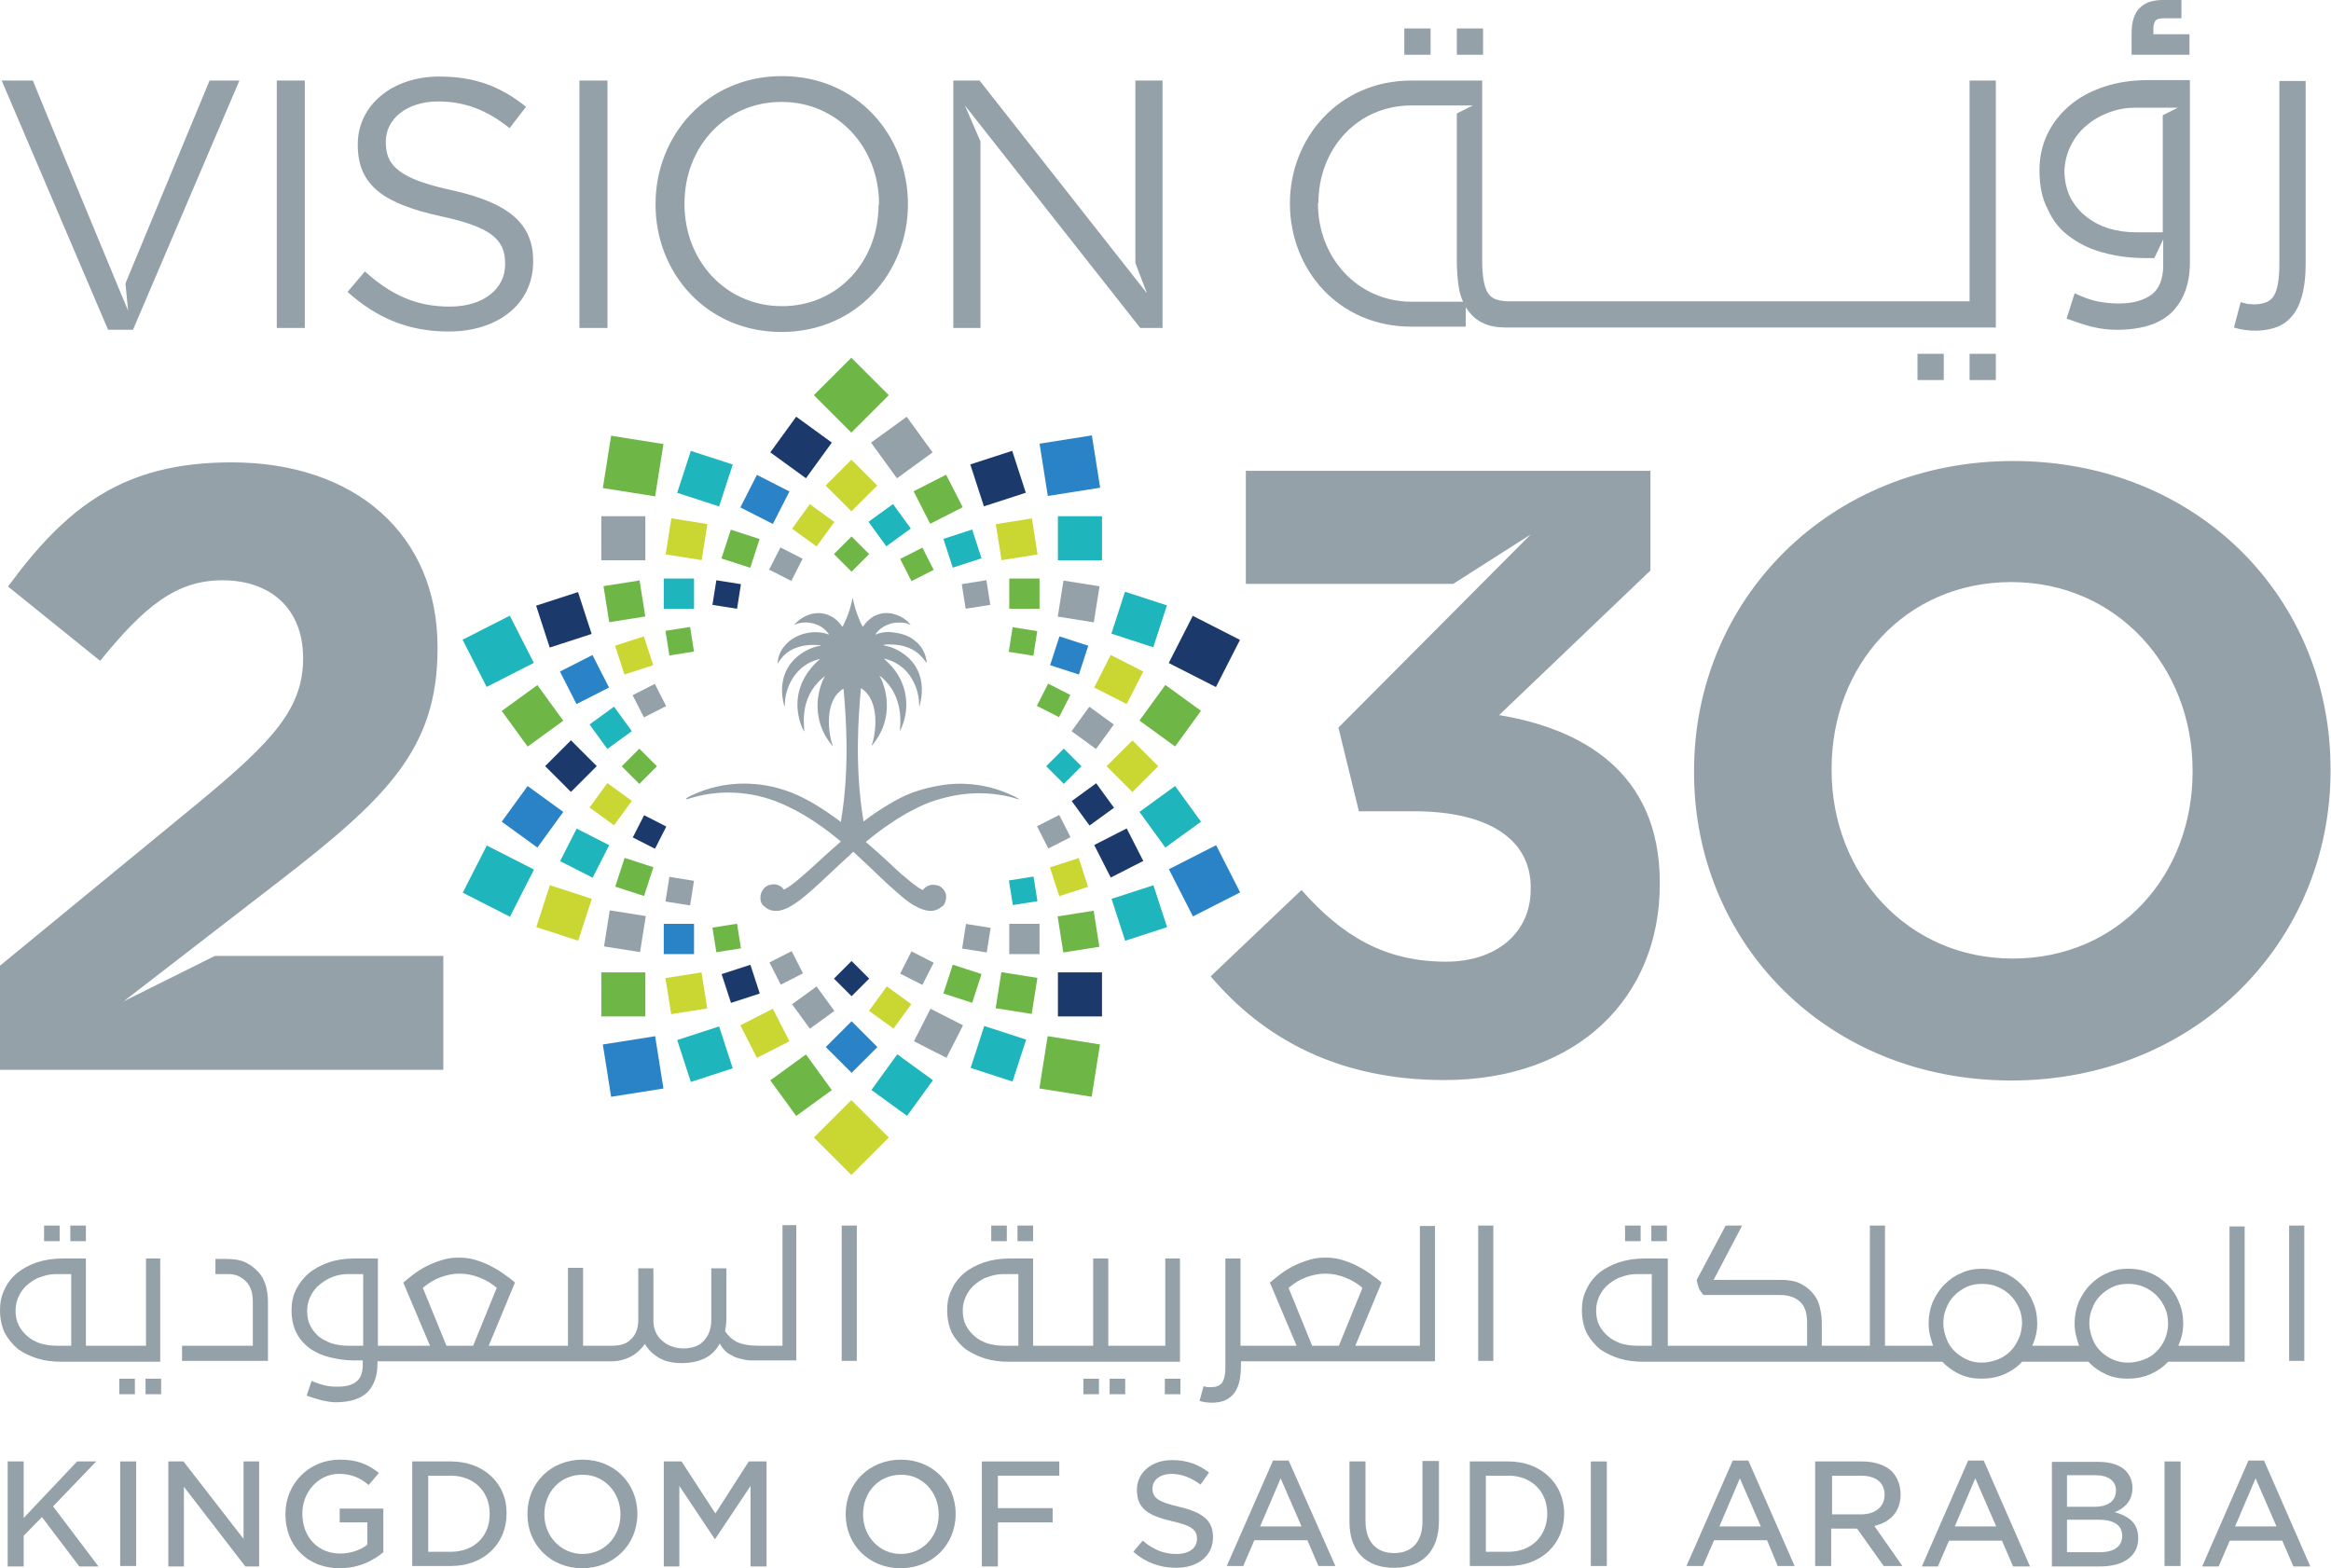 <svg width="107" height="72" viewBox="0 0 107 72" fill="none" xmlns="http://www.w3.org/2000/svg">
<path d="M13.992 15.058H12.705V3.698H13.992V15.058ZM24.473 11.973V12.014C24.473 13.955 22.859 15.221 20.591 15.221C18.793 15.221 17.322 14.629 15.953 13.403L16.75 12.463C17.935 13.525 19.079 14.077 20.653 14.077C22.185 14.077 23.186 13.26 23.186 12.157V12.095C23.186 11.033 22.614 10.44 20.244 9.93C17.629 9.357 16.423 8.52 16.423 6.661V6.62C16.423 4.842 17.997 3.514 20.162 3.514C21.817 3.514 23.002 3.984 24.146 4.903L23.39 5.884C22.328 5.026 21.286 4.658 20.121 4.658C18.65 4.658 17.71 5.476 17.71 6.497V6.538C17.71 7.6 18.303 8.213 20.796 8.745C23.309 9.317 24.473 10.236 24.473 11.973ZM35.895 3.494C32.442 3.494 30.092 6.231 30.092 9.357V9.398C30.092 12.524 32.421 15.242 35.874 15.242C39.327 15.242 41.677 12.504 41.677 9.378V9.337C41.656 6.211 39.347 3.494 35.895 3.494ZM40.328 9.398C40.328 11.973 38.489 14.057 35.895 14.057C33.3 14.057 31.42 11.952 31.42 9.378V9.337C31.42 6.763 33.279 4.679 35.874 4.679C38.469 4.679 40.349 6.783 40.349 9.357V9.398H40.328ZM26.598 3.698H27.885V15.058H26.598V3.698ZM4.961 15.14L0.078 3.698H1.508L2.203 5.394L5.554 13.485L5.881 14.261L5.758 13.015L9.62 3.698H10.989L6.105 15.14H4.961ZM52.117 3.698H53.364V15.058H52.342L44.292 4.842L45.007 6.497V15.058H43.761V3.698H44.966L52.648 13.464L52.117 12.075V3.698Z" fill="#94A1A9"/>
<path d="M88.019 16.243H89.225V17.448H88.019V16.243ZM90.41 16.243H91.615V17.448H90.41V16.243ZM65.667 2.513H64.462V1.308H65.667V2.513ZM95.068 10.91C95.518 11.237 96.049 11.482 96.662 11.626C97.254 11.789 97.908 11.85 98.562 11.85H98.889L99.298 10.992V12.177C99.298 12.811 99.114 13.26 98.766 13.526C98.399 13.791 97.908 13.934 97.254 13.934C96.887 13.934 96.56 13.893 96.253 13.832C95.967 13.771 95.62 13.648 95.232 13.464L94.864 14.629C95.334 14.792 95.722 14.935 96.09 15.017C96.437 15.099 96.805 15.14 97.173 15.14C98.337 15.14 99.195 14.854 99.727 14.302C100.258 13.75 100.523 12.994 100.523 12.055V3.678H98.603C97.867 3.678 97.193 3.78 96.58 3.984C95.967 4.188 95.436 4.474 95.007 4.842C94.578 5.21 94.231 5.639 93.985 6.15C93.74 6.661 93.618 7.212 93.618 7.805C93.618 8.52 93.74 9.133 94.006 9.623C94.251 10.175 94.598 10.584 95.068 10.91ZM95.068 6.661C95.252 6.293 95.497 5.986 95.804 5.741C96.11 5.476 96.458 5.292 96.846 5.149C97.234 5.006 97.622 4.944 98.031 4.944H99.972L99.277 5.292V10.665H98.051C97.602 10.665 97.173 10.604 96.784 10.481C96.396 10.359 96.049 10.175 95.743 9.93C95.436 9.685 95.211 9.399 95.027 9.051C94.864 8.704 94.762 8.295 94.762 7.846C94.782 7.417 94.884 7.008 95.068 6.661ZM68.078 2.513H66.873V1.308H68.078V2.513ZM103.527 15.181C103.2 15.181 102.873 15.14 102.546 15.038L102.853 13.873C102.996 13.914 103.098 13.934 103.18 13.955C103.261 13.955 103.363 13.975 103.466 13.975C103.69 13.975 103.874 13.934 104.038 13.873C104.181 13.812 104.303 13.71 104.385 13.566C104.467 13.424 104.528 13.24 104.569 12.994C104.61 12.749 104.63 12.463 104.63 12.136V3.719H105.836V12.136C105.836 12.606 105.795 13.035 105.713 13.403C105.631 13.771 105.509 14.098 105.325 14.363C105.141 14.629 104.916 14.833 104.61 14.976C104.324 15.099 103.956 15.181 103.527 15.181ZM100.483 2.513H97.847V1.532C97.847 1.001 97.969 0.613 98.215 0.368C98.46 0.123 98.807 0 99.277 0H100.135V0.838H99.318C99.134 0.838 99.011 0.879 98.95 0.94C98.889 1.022 98.848 1.144 98.848 1.287V1.573H100.503V2.513H100.483ZM64.789 14.997H67.281V14.098C67.302 14.139 67.322 14.18 67.363 14.22C67.547 14.486 67.772 14.69 68.078 14.833C68.364 14.976 68.732 15.038 69.161 15.038H91.615V3.698H90.41V13.832H89.163H69.202C68.977 13.832 68.793 13.791 68.63 13.73C68.487 13.669 68.364 13.566 68.282 13.424C68.201 13.28 68.139 13.097 68.099 12.851C68.058 12.606 68.037 12.32 68.037 11.993V3.698H64.789C61.458 3.698 59.211 6.334 59.211 9.337V9.378C59.231 12.402 61.458 14.997 64.789 14.997ZM60.519 9.317C60.519 6.845 62.296 4.842 64.789 4.842H67.608L66.873 5.21V11.993C66.873 12.463 66.914 12.892 66.975 13.26C67.016 13.485 67.077 13.669 67.159 13.853H64.809C62.316 13.853 60.498 11.83 60.498 9.337V9.317H60.519Z" fill="#94A1A9"/>
<path d="M4.52 71.919H3.641L1.925 69.651L1.087 70.509V71.919H0.352V67.097H1.087V69.692L3.539 67.097H4.417L2.436 69.16L4.52 71.919Z" fill="#94A1A9"/>
<path d="M6.251 67.097H5.516V71.898H6.251V67.097Z" fill="#94A1A9"/>
<path d="M11.895 67.097V71.919H11.261L8.442 68.261V71.919H7.727V67.097H8.421L11.18 70.652V67.097H11.895Z" fill="#94A1A9"/>
<path d="M17.596 69.283V71.264C17.188 71.612 16.514 72 15.594 72C14.123 72 13.102 70.978 13.102 69.528V69.507C13.102 68.118 14.184 67.015 15.594 67.015C16.35 67.015 16.861 67.198 17.392 67.628L16.922 68.179C16.555 67.873 16.166 67.668 15.553 67.668C14.634 67.668 13.878 68.486 13.878 69.487C13.878 70.57 14.593 71.326 15.615 71.326C16.064 71.326 16.514 71.183 16.84 70.938L16.861 70.917V69.895H15.594V69.262H17.596V69.283Z" fill="#94A1A9"/>
<path d="M20.699 67.097H18.922V71.898H20.699C22.191 71.898 23.253 70.897 23.253 69.487C23.274 68.098 22.191 67.097 20.699 67.097ZM20.699 71.245H19.657V67.751H20.699C21.741 67.751 22.477 68.466 22.477 69.487C22.497 70.529 21.762 71.245 20.699 71.245Z" fill="#94A1A9"/>
<path d="M26.744 67.015C25.294 67.015 24.211 68.077 24.211 69.507V69.528C24.211 70.938 25.294 72 26.724 72C28.154 72 29.258 70.938 29.258 69.507C29.258 68.077 28.175 67.015 26.744 67.015ZM28.481 69.528C28.481 70.57 27.725 71.346 26.744 71.346C25.764 71.346 24.987 70.549 24.987 69.528C24.987 68.486 25.743 67.709 26.724 67.709C27.705 67.689 28.481 68.486 28.481 69.528Z" fill="#94A1A9"/>
<path d="M35.188 67.097V71.919H34.453V68.221L32.818 70.672L31.184 68.221V71.919H30.469V67.097H31.286L32.839 69.487L34.371 67.097H35.188Z" fill="#94A1A9"/>
<path d="M41.354 67.015C39.924 67.015 38.82 68.077 38.82 69.507V69.528C38.82 70.938 39.903 72 41.333 72C42.784 72 43.867 70.938 43.867 69.507C43.867 68.077 42.784 67.015 41.354 67.015ZM43.09 69.528C43.09 70.57 42.334 71.346 41.354 71.346C40.373 71.346 39.617 70.549 39.617 69.528C39.617 68.486 40.353 67.709 41.354 67.709C42.314 67.689 43.09 68.486 43.09 69.528Z" fill="#94A1A9"/>
<path d="M45.806 67.751V69.242H48.319V69.896H45.806V71.919H45.07V67.097H48.625V67.751H45.806Z" fill="#94A1A9"/>
<path d="M55.681 70.57C55.681 71.428 55.006 71.98 53.985 71.98C53.249 71.98 52.575 71.735 52.023 71.244L52.453 70.734C52.963 71.163 53.433 71.346 54.005 71.346C54.577 71.346 54.945 71.081 54.945 70.652C54.945 70.223 54.679 70.039 53.781 69.835C52.739 69.589 52.187 69.283 52.187 68.404C52.187 67.608 52.861 67.035 53.801 67.035C54.455 67.035 55.006 67.219 55.497 67.608L55.109 68.159C54.659 67.832 54.23 67.669 53.781 67.669C53.27 67.669 52.902 67.934 52.902 68.343C52.902 68.772 53.168 68.956 54.128 69.181C55.252 69.446 55.681 69.835 55.681 70.57Z" fill="#94A1A9"/>
<path d="M59.153 67.056H58.437L56.312 71.898H57.069L57.579 70.713H60.011L60.521 71.898H61.298L59.153 67.056ZM57.845 70.08L58.785 67.873L59.745 70.08H57.845Z" fill="#94A1A9"/>
<path d="M66.052 67.097V69.834C66.052 71.203 65.296 71.98 63.989 71.98C62.681 71.98 61.945 71.203 61.945 69.875V67.097H62.681V69.834C62.681 70.774 63.171 71.305 63.989 71.305C64.826 71.305 65.296 70.774 65.296 69.855V67.076H66.052V67.097Z" fill="#94A1A9"/>
<path d="M69.246 67.097H67.469V71.898H69.246C70.738 71.898 71.8 70.897 71.8 69.487C71.8 68.098 70.717 67.097 69.246 67.097ZM69.246 71.245H68.204V67.751H69.246C70.288 67.751 71.024 68.466 71.024 69.487C71.024 70.529 70.288 71.245 69.246 71.245Z" fill="#94A1A9"/>
<path d="M73.759 67.097H73.023V71.898H73.759V67.097Z" fill="#94A1A9"/>
<path d="M80.254 67.056H79.539L77.414 71.898H78.17L78.681 70.713H81.112L81.603 71.898H82.379L80.254 67.056ZM78.926 70.08L79.866 67.873L80.826 70.08H78.926Z" fill="#94A1A9"/>
<path d="M86.038 70.059L86.119 70.039C86.855 69.835 87.243 69.324 87.243 68.609C87.243 68.2 87.1 67.832 86.855 67.567C86.549 67.26 86.058 67.097 85.466 67.097H83.32V71.898H84.056V70.182H85.22L85.261 70.203L86.467 71.898H87.325L86.038 70.059ZM84.097 69.549V67.751H85.425C86.119 67.751 86.508 68.078 86.508 68.629C86.508 69.181 86.079 69.528 85.425 69.528H84.097V69.549Z" fill="#94A1A9"/>
<path d="M91.059 67.056H90.344L88.219 71.919H88.954L89.465 70.734H91.896L92.407 71.919H93.184L91.059 67.056ZM89.731 70.08L90.671 67.873L91.631 70.08H89.731Z" fill="#94A1A9"/>
<path d="M97.211 69.467L97.068 69.426L97.211 69.364C97.661 69.14 97.886 68.792 97.886 68.322C97.886 67.996 97.783 67.75 97.579 67.526C97.314 67.26 96.885 67.117 96.333 67.117H94.188V71.918H96.394C97.497 71.918 98.151 71.428 98.151 70.631C98.151 70.039 97.865 69.691 97.211 69.467ZM94.882 67.73H96.19C96.782 67.73 97.13 67.996 97.13 68.425C97.13 68.915 96.762 69.18 96.129 69.18H94.882V67.73ZM96.394 71.264H94.882V69.773H96.333C97.273 69.773 97.416 70.222 97.416 70.509C97.416 70.999 97.048 71.264 96.394 71.264Z" fill="#94A1A9"/>
<path d="M100.095 67.097H99.359V71.898H100.095V67.097Z" fill="#94A1A9"/>
<path d="M103.926 67.056H103.211L101.086 71.919H101.842L102.353 70.734H104.764L105.274 71.919H106.051L103.926 67.056ZM102.598 70.08L103.538 67.873L104.498 70.08H102.598Z" fill="#94A1A9"/>
<path d="M76.516 56.269H75.801V56.984H76.516V56.269ZM67.853 62.48H68.548V56.269H67.853V62.48ZM7.396 57.78H6.702V61.785H3.943V57.78H2.86C2.431 57.78 2.043 57.842 1.675 57.964C1.328 58.087 1.022 58.25 0.776 58.455C0.531 58.659 0.327 58.925 0.204 59.211C0.061 59.497 0 59.803 0 60.151C0 60.559 0.082 60.906 0.225 61.213C0.388 61.499 0.593 61.744 0.838 61.948C1.103 62.132 1.41 62.275 1.737 62.377C2.084 62.48 2.452 62.52 2.82 62.52H7.355V57.78H7.396ZM3.269 61.785H2.595C2.329 61.785 2.084 61.744 1.859 61.683C1.635 61.601 1.43 61.499 1.267 61.356C1.103 61.213 0.96 61.05 0.858 60.845C0.756 60.641 0.715 60.416 0.715 60.151C0.715 59.905 0.776 59.681 0.879 59.476C0.981 59.272 1.124 59.088 1.308 58.945C1.492 58.802 1.675 58.679 1.9 58.618C2.125 58.536 2.35 58.495 2.595 58.495H3.269V61.785ZM5.476 64.012H6.191V63.297H5.476V64.012ZM3.943 56.269H3.228V56.984H3.943V56.269ZM46.216 56.269H45.501V56.984H46.216V56.269ZM6.681 64.012H7.396V63.297H6.681V64.012ZM47.422 56.269H46.706V56.984H47.422V56.269ZM75.311 56.269H74.595V56.984H75.311V56.269ZM2.738 56.269H2.023V56.984H2.738V56.269ZM49.73 64.012H50.445V63.297H49.73V64.012ZM54.184 57.78H53.49V61.785H50.874V57.78H50.18V61.785H47.422V57.78H46.339C45.91 57.78 45.521 57.842 45.154 57.964C44.806 58.087 44.5 58.25 44.255 58.455C44.01 58.659 43.805 58.925 43.683 59.211C43.539 59.497 43.478 59.803 43.478 60.151C43.478 60.559 43.56 60.906 43.703 61.213C43.867 61.499 44.071 61.744 44.336 61.948C44.602 62.132 44.908 62.275 45.235 62.377C45.583 62.48 45.95 62.52 46.318 62.52H54.164V57.78H54.184ZM46.747 61.785H46.073C45.807 61.785 45.562 61.744 45.337 61.683C45.113 61.601 44.908 61.499 44.745 61.356C44.582 61.213 44.438 61.05 44.336 60.845C44.234 60.641 44.193 60.416 44.193 60.151C44.193 59.905 44.255 59.681 44.357 59.476C44.459 59.272 44.602 59.088 44.786 58.945C44.97 58.802 45.154 58.679 45.378 58.618C45.603 58.536 45.828 58.495 46.073 58.495H46.747V61.785ZM50.936 64.012H51.651V63.297H50.936V64.012ZM11.85 58.393C11.666 58.189 11.462 58.046 11.237 57.944C11.013 57.842 10.726 57.801 10.4 57.801H9.889V58.495H10.502C10.665 58.495 10.829 58.536 10.972 58.598C11.115 58.679 11.237 58.761 11.339 58.884C11.442 59.006 11.503 59.129 11.544 59.272C11.585 59.415 11.605 59.599 11.605 59.783V61.785H8.356V62.48H12.3V59.762C12.3 59.497 12.259 59.231 12.198 59.006C12.116 58.761 12.014 58.557 11.85 58.393ZM65.156 61.785H62.214L63.419 58.884C63.236 58.72 63.031 58.577 62.827 58.434C62.623 58.291 62.398 58.169 62.194 58.066C61.969 57.964 61.744 57.883 61.519 57.821C61.294 57.76 61.07 57.74 60.845 57.74C60.62 57.74 60.395 57.76 60.171 57.821C59.946 57.883 59.721 57.964 59.497 58.066C59.272 58.169 59.068 58.291 58.863 58.434C58.659 58.577 58.475 58.741 58.291 58.884L59.517 61.785H56.943V57.78H56.248V62.623C56.248 62.827 56.248 62.99 56.227 63.113C56.207 63.256 56.166 63.358 56.125 63.44C56.084 63.522 56.003 63.583 55.921 63.624C55.839 63.665 55.737 63.685 55.594 63.685C55.533 63.685 55.471 63.685 55.431 63.685C55.39 63.685 55.328 63.665 55.247 63.644L55.063 64.319C55.247 64.38 55.451 64.4 55.635 64.4C55.88 64.4 56.084 64.359 56.268 64.278C56.432 64.196 56.575 64.073 56.677 63.93C56.779 63.787 56.861 63.583 56.902 63.379C56.943 63.154 56.963 62.909 56.963 62.643V62.5H65.871V56.289H65.177V61.785H65.156ZM60.232 61.785L59.149 59.129C59.415 58.904 59.68 58.741 59.967 58.639C60.252 58.536 60.539 58.475 60.845 58.475C61.151 58.475 61.458 58.536 61.764 58.659C62.071 58.782 62.337 58.945 62.541 59.129L61.458 61.785H60.232ZM53.469 64.012H54.184V63.297H53.469V64.012ZM105.079 62.48H105.774V56.269H105.079V62.48ZM102.362 61.785H99.992C100.135 61.458 100.217 61.131 100.217 60.763C100.217 60.416 100.155 60.069 100.012 59.762C99.89 59.456 99.706 59.19 99.481 58.965C99.256 58.741 98.991 58.557 98.684 58.434C98.378 58.312 98.051 58.25 97.683 58.25C97.336 58.25 97.009 58.312 96.723 58.455C96.416 58.577 96.171 58.761 95.946 58.986C95.722 59.211 95.558 59.476 95.415 59.783C95.293 60.089 95.231 60.416 95.231 60.763C95.231 60.947 95.252 61.131 95.293 61.295C95.333 61.458 95.374 61.621 95.436 61.785H93.29C93.433 61.458 93.515 61.131 93.515 60.763C93.515 60.416 93.454 60.069 93.311 59.762C93.188 59.456 93.004 59.19 92.779 58.965C92.555 58.741 92.289 58.557 91.983 58.434C91.676 58.312 91.349 58.25 90.981 58.25C90.634 58.25 90.307 58.312 90.021 58.455C89.715 58.577 89.47 58.761 89.245 58.986C89.02 59.211 88.857 59.476 88.714 59.783C88.591 60.089 88.53 60.416 88.53 60.763C88.53 60.947 88.55 61.131 88.591 61.295C88.632 61.458 88.673 61.621 88.734 61.785H86.527V56.269H85.833V61.785H83.626V60.723C83.626 60.457 83.585 60.212 83.524 59.967C83.463 59.721 83.34 59.517 83.197 59.354C83.013 59.149 82.809 59.006 82.584 58.904C82.359 58.802 82.073 58.761 81.726 58.761H78.661L79.969 56.269H79.213L77.885 58.761C77.905 58.904 77.946 59.047 77.987 59.149C78.028 59.252 78.11 59.354 78.191 59.456H81.726C81.951 59.456 82.135 59.497 82.298 59.558C82.462 59.619 82.584 59.721 82.686 59.824C82.788 59.946 82.85 60.069 82.891 60.212C82.931 60.355 82.952 60.539 82.952 60.723V61.785H76.557V57.78H75.474C75.045 57.78 74.657 57.842 74.289 57.964C73.942 58.087 73.635 58.25 73.39 58.455C73.145 58.659 72.941 58.925 72.818 59.211C72.675 59.497 72.614 59.803 72.614 60.151C72.614 60.559 72.695 60.906 72.838 61.213C73.002 61.499 73.206 61.744 73.451 61.948C73.717 62.132 74.023 62.275 74.35 62.377C74.698 62.48 75.065 62.52 75.433 62.52H89.163C89.388 62.766 89.653 62.95 89.96 63.093C90.266 63.236 90.614 63.297 90.961 63.297C91.329 63.297 91.676 63.236 92.003 63.093C92.33 62.95 92.596 62.766 92.82 62.52H95.865C96.089 62.766 96.355 62.95 96.662 63.093C96.968 63.236 97.315 63.297 97.663 63.297C98.03 63.297 98.378 63.236 98.705 63.093C99.031 62.95 99.297 62.766 99.522 62.52H103.036V56.309H102.341V61.785H102.362ZM75.821 61.785H75.147C74.882 61.785 74.636 61.744 74.412 61.683C74.187 61.601 73.983 61.499 73.819 61.356C73.656 61.213 73.513 61.05 73.41 60.845C73.308 60.641 73.267 60.416 73.267 60.151C73.267 59.905 73.329 59.681 73.431 59.476C73.533 59.272 73.676 59.088 73.86 58.945C74.044 58.802 74.228 58.679 74.452 58.618C74.677 58.536 74.902 58.495 75.147 58.495H75.821V61.785ZM92.657 61.478C92.555 61.703 92.432 61.887 92.269 62.051C92.105 62.214 91.901 62.337 91.697 62.418C91.472 62.5 91.227 62.561 90.981 62.561C90.736 62.561 90.491 62.52 90.287 62.418C90.062 62.316 89.878 62.194 89.715 62.03C89.551 61.867 89.429 61.683 89.347 61.458C89.265 61.233 89.204 61.009 89.204 60.763C89.204 60.518 89.245 60.273 89.347 60.048C89.429 59.824 89.551 59.64 89.715 59.476C89.878 59.313 90.062 59.19 90.266 59.088C90.491 58.986 90.716 58.945 90.981 58.945C91.247 58.945 91.492 58.986 91.717 59.088C91.942 59.19 92.126 59.313 92.289 59.476C92.453 59.64 92.575 59.824 92.677 60.048C92.779 60.273 92.82 60.518 92.82 60.784C92.8 61.029 92.759 61.274 92.657 61.478ZM99.379 61.478C99.277 61.703 99.154 61.887 98.991 62.051C98.827 62.214 98.643 62.337 98.419 62.418C98.194 62.5 97.949 62.561 97.704 62.561C97.458 62.561 97.213 62.52 96.988 62.418C96.764 62.316 96.58 62.194 96.416 62.03C96.253 61.867 96.13 61.683 96.049 61.458C95.967 61.233 95.906 61.009 95.906 60.763C95.906 60.518 95.946 60.273 96.049 60.048C96.13 59.824 96.253 59.64 96.416 59.476C96.58 59.313 96.764 59.19 96.968 59.088C97.193 58.986 97.417 58.945 97.683 58.945C97.949 58.945 98.194 58.986 98.419 59.088C98.643 59.19 98.827 59.313 98.991 59.476C99.154 59.64 99.277 59.824 99.379 60.048C99.481 60.273 99.522 60.518 99.522 60.784C99.522 61.029 99.461 61.274 99.379 61.478ZM35.919 61.785H34.795C34.386 61.785 34.08 61.724 33.835 61.621C33.61 61.499 33.426 61.336 33.283 61.111C33.324 60.927 33.344 60.723 33.344 60.457V58.23H32.65V60.58C32.65 60.968 32.547 61.295 32.323 61.54C32.118 61.785 31.791 61.908 31.362 61.908C31.158 61.908 30.974 61.867 30.811 61.805C30.647 61.744 30.504 61.662 30.382 61.54C30.259 61.438 30.157 61.295 30.096 61.152C30.034 61.009 29.994 60.845 29.994 60.682V58.23H29.299V60.62C29.299 60.825 29.258 61.009 29.197 61.152C29.135 61.295 29.054 61.417 28.931 61.519C28.829 61.621 28.706 61.683 28.563 61.724C28.42 61.765 28.277 61.785 28.114 61.785H26.765V58.209H26.071V61.785H22.434L23.639 58.884C23.455 58.72 23.251 58.577 23.047 58.434C22.842 58.291 22.618 58.169 22.413 58.066C22.189 57.964 21.964 57.883 21.739 57.821C21.514 57.76 21.29 57.74 21.065 57.74C20.84 57.74 20.615 57.76 20.391 57.821C20.166 57.883 19.941 57.964 19.716 58.066C19.492 58.169 19.287 58.291 19.083 58.434C18.879 58.577 18.695 58.741 18.511 58.884L19.737 61.785H17.346V57.78H16.243C15.814 57.78 15.426 57.842 15.079 57.964C14.731 58.087 14.425 58.25 14.18 58.455C13.934 58.659 13.73 58.925 13.587 59.211C13.444 59.497 13.383 59.824 13.383 60.151C13.383 60.559 13.464 60.906 13.607 61.193C13.75 61.478 13.975 61.724 14.22 61.908C14.486 62.092 14.792 62.234 15.14 62.316C15.487 62.398 15.855 62.459 16.243 62.459H16.652V62.663C16.652 63.031 16.549 63.297 16.345 63.44C16.141 63.603 15.855 63.665 15.467 63.665C15.262 63.665 15.058 63.644 14.895 63.603C14.731 63.562 14.527 63.501 14.302 63.399L14.077 64.073C14.343 64.175 14.568 64.237 14.792 64.298C14.997 64.339 15.201 64.38 15.405 64.38C16.08 64.38 16.57 64.216 16.876 63.91C17.183 63.583 17.326 63.154 17.326 62.623V62.5H28.073C28.4 62.5 28.706 62.418 28.972 62.275C29.238 62.132 29.442 61.928 29.605 61.703C29.769 61.989 29.994 62.194 30.279 62.357C30.566 62.52 30.913 62.582 31.301 62.582C31.71 62.582 32.078 62.5 32.364 62.357C32.65 62.214 32.874 61.989 33.038 61.683C33.099 61.785 33.16 61.887 33.242 61.969C33.324 62.071 33.426 62.153 33.569 62.214C33.692 62.296 33.855 62.357 34.059 62.398C34.202 62.439 34.366 62.459 34.55 62.459H36.552V56.248H35.919V61.785ZM16.672 61.785H15.977C15.712 61.785 15.467 61.744 15.242 61.683C15.017 61.601 14.813 61.499 14.649 61.376C14.486 61.233 14.343 61.07 14.241 60.866C14.139 60.661 14.098 60.437 14.098 60.171C14.098 59.926 14.159 59.701 14.261 59.497C14.363 59.292 14.506 59.108 14.69 58.965C14.874 58.822 15.058 58.7 15.283 58.618C15.508 58.536 15.732 58.495 15.977 58.495H16.672V61.785ZM20.493 61.785L19.41 59.129C19.675 58.904 19.941 58.741 20.227 58.639C20.513 58.536 20.799 58.475 21.106 58.475C21.412 58.475 21.719 58.536 22.025 58.659C22.332 58.782 22.597 58.945 22.802 59.129L21.719 61.785H20.493ZM38.636 62.48H39.331V56.269H38.636V62.48Z" fill="#94A1A9"/>
<path d="M92.412 21.166C83.933 21.166 77.762 27.562 77.762 35.387V35.469C77.762 43.273 83.851 49.607 92.33 49.607C100.809 49.607 106.979 43.212 106.979 35.387V35.305C106.979 27.48 100.891 21.166 92.412 21.166ZM100.646 35.448C100.646 40.168 97.274 44.009 92.391 44.009C87.529 44.009 84.076 40.086 84.076 35.366V35.285C84.076 30.565 87.447 26.724 92.33 26.724C97.193 26.724 100.646 30.647 100.646 35.366V35.448ZM9.868 43.886H20.35V49.117H0V44.336L9.153 36.817C12.565 33.998 13.914 32.506 13.914 30.218C13.914 27.909 12.382 26.642 10.216 26.642C8.091 26.642 6.64 27.827 4.597 30.34L0.368 26.928C3.085 23.23 5.7 21.228 10.624 21.228C16.325 21.228 20.084 24.558 20.084 29.707V29.789C20.084 34.386 17.735 36.654 12.851 40.433L6.845 45.071L5.68 45.97L9.868 43.886ZM76.189 40.515V40.597C76.189 45.786 72.43 49.587 66.3 49.587C61.356 49.587 57.944 47.625 55.574 44.826L59.742 40.862C61.621 42.987 63.583 44.152 66.382 44.152C68.65 44.152 70.264 42.865 70.264 40.822V40.74C70.264 38.492 68.262 37.246 64.891 37.246H62.377L61.438 33.405L70.264 24.538L66.709 26.806H57.188V21.616H75.76V26.193L68.813 32.833C72.552 33.446 76.189 35.407 76.189 40.515Z" fill="#94A1A9"/>
<path d="M46.73 36.654C46.546 36.552 46.219 36.388 45.77 36.245C45.116 36.041 44.217 35.878 43.154 36.062C42.787 36.123 42.419 36.205 42.01 36.347C41.969 36.368 41.928 36.368 41.888 36.388C41.683 36.47 41.479 36.552 41.295 36.654C41.132 36.736 40.948 36.838 40.784 36.94C40.396 37.165 40.008 37.43 39.64 37.716C39.211 35.163 39.416 32.772 39.518 31.607C39.518 31.607 39.518 31.607 39.538 31.607C40.437 32.179 40.192 33.773 40.008 34.223C40.008 34.223 40.008 34.243 40.028 34.223C41.152 32.895 40.6 31.403 40.376 31.035C40.376 31.035 40.376 31.015 40.396 31.035C40.56 31.158 40.682 31.301 40.805 31.444C41.152 31.893 41.275 32.384 41.316 32.792C41.336 33.017 41.336 33.221 41.316 33.405C41.316 33.446 41.316 33.508 41.295 33.548C41.295 33.548 41.295 33.548 41.316 33.548C41.622 32.956 41.765 32.036 41.316 31.158C41.193 30.913 41.029 30.688 40.805 30.463C40.743 30.402 40.682 30.341 40.6 30.259V30.238C40.662 30.259 40.743 30.279 40.805 30.3C40.989 30.361 41.173 30.463 41.316 30.565C41.663 30.811 41.888 31.158 42.031 31.526C42.153 31.832 42.194 32.139 42.194 32.404C42.194 32.404 42.215 32.425 42.215 32.404C42.419 31.628 42.296 31.035 42.031 30.606C41.847 30.3 41.581 30.075 41.316 29.912C41.132 29.809 40.968 29.728 40.805 29.687C40.723 29.666 40.621 29.646 40.56 29.625C40.539 29.625 40.56 29.605 40.56 29.605C40.641 29.605 40.723 29.585 40.805 29.585C40.989 29.585 41.173 29.605 41.316 29.625C41.622 29.687 41.847 29.789 42.031 29.912C42.317 30.116 42.46 30.341 42.521 30.422H42.541C42.501 30.014 42.317 29.687 42.051 29.462C41.847 29.278 41.602 29.156 41.336 29.094C41.173 29.053 40.989 29.033 40.825 29.013C40.6 29.013 40.376 29.053 40.192 29.135C40.192 29.135 40.171 29.135 40.192 29.115C40.355 28.87 40.6 28.727 40.846 28.645C41.009 28.584 41.193 28.584 41.356 28.584C41.52 28.584 41.663 28.624 41.785 28.686C41.785 28.686 41.806 28.686 41.785 28.665C41.663 28.522 41.52 28.4 41.356 28.318C41.193 28.236 41.009 28.175 40.846 28.154C40.396 28.093 39.926 28.297 39.62 28.767H39.599C39.538 28.665 39.477 28.543 39.436 28.42C39.313 28.134 39.211 27.807 39.15 27.48H39.129C39.068 27.807 38.966 28.134 38.843 28.42C38.782 28.543 38.741 28.665 38.68 28.767H38.66C38.108 27.95 37.107 27.971 36.473 28.665V28.686C36.882 28.481 37.658 28.543 38.047 29.115V29.135C37.434 28.89 36.514 29.053 36.024 29.646C35.84 29.85 35.717 30.116 35.697 30.443C35.697 30.443 35.717 30.463 35.717 30.443C35.758 30.361 35.86 30.218 36.024 30.055C36.31 29.789 36.821 29.544 37.658 29.625C37.679 29.625 37.679 29.646 37.658 29.646C37.229 29.707 36.351 30.075 36.024 30.954C35.881 31.342 35.84 31.832 36.003 32.425H36.024C36.024 32.404 36.024 32.404 36.024 32.384C36.024 31.587 36.494 30.524 37.617 30.259C37.617 30.259 37.638 30.259 37.617 30.279C36.351 31.383 36.473 32.752 36.902 33.569H36.923C36.861 32.956 36.821 31.873 37.842 31.056H37.863C37.638 31.424 37.086 32.895 38.21 34.243H38.23C38.047 33.794 37.781 32.2 38.7 31.628H38.721C38.823 32.792 39.027 35.183 38.598 37.737C37.863 37.185 37.107 36.695 36.33 36.388C36.228 36.347 36.146 36.327 36.044 36.286C35.268 36.021 34.532 35.959 33.919 35.98C32.918 36.021 32.142 36.327 31.713 36.531C31.631 36.572 31.549 36.613 31.509 36.654C31.488 36.674 31.509 36.695 31.529 36.695C31.59 36.674 31.651 36.654 31.733 36.633C32.51 36.409 33.245 36.347 33.94 36.409C34.696 36.47 35.411 36.674 36.065 36.981C37.005 37.41 37.842 38.002 38.598 38.636C37.515 39.576 36.616 40.495 36.065 40.802C36.044 40.822 36.003 40.842 35.983 40.842C35.86 40.659 35.615 40.556 35.37 40.618C35.145 40.658 34.982 40.842 34.92 41.067C34.88 41.272 34.92 41.476 35.043 41.578C35.329 41.864 35.676 41.884 36.065 41.721C36.8 41.414 37.74 40.413 38.884 39.371C38.986 39.29 39.068 39.188 39.17 39.106C39.272 39.188 39.354 39.29 39.456 39.371C39.967 39.841 40.437 40.311 40.866 40.699C41.05 40.863 41.213 41.006 41.377 41.149C41.622 41.353 41.867 41.537 42.092 41.639C42.521 41.864 42.909 41.905 43.236 41.619C43.257 41.598 43.277 41.598 43.297 41.578C43.379 41.496 43.461 41.251 43.42 41.067C43.4 40.965 43.338 40.863 43.257 40.781C43.175 40.699 43.093 40.659 42.971 40.638C42.725 40.577 42.501 40.679 42.358 40.863C42.276 40.822 42.194 40.781 42.112 40.72C41.908 40.577 41.663 40.373 41.397 40.148C41.234 40.005 41.07 39.862 40.886 39.678C40.539 39.351 40.151 39.004 39.742 38.656C40.11 38.35 40.478 38.064 40.886 37.798C41.05 37.675 41.234 37.573 41.397 37.471C41.622 37.328 41.867 37.206 42.112 37.083C42.48 36.899 42.848 36.756 43.257 36.654C44.074 36.429 44.932 36.347 45.872 36.49C46.178 36.531 46.485 36.613 46.812 36.715C46.75 36.695 46.75 36.674 46.73 36.654Z" fill="#94A1A9"/>
<path d="M39.079 50.505L37.359 52.224L39.079 53.943L40.798 52.224L39.079 50.505Z" fill="#CAD632"/>
<path d="M25.242 40.641L24.617 42.564L26.541 43.189L27.166 41.266L25.242 40.641Z" fill="#CAD632"/>
<path d="M30.817 23.798L30.555 25.453L32.209 25.715L32.471 24.06L30.817 23.798Z" fill="#CAD632"/>
<path d="M51.981 33.995L50.797 35.179L51.981 36.364L53.166 35.179L51.981 33.995Z" fill="#CAD632"/>
<path d="M50.987 30.071L50.227 31.564L51.719 32.324L52.48 30.831L50.987 30.071Z" fill="#CAD632"/>
<path d="M32.202 44.644L30.547 44.907L30.809 46.561L32.464 46.299L32.202 44.644Z" fill="#CAD632"/>
<path d="M47.366 23.802L45.711 24.064L45.973 25.718L47.628 25.456L47.366 23.802Z" fill="#CAD632"/>
<path d="M35.477 46.314L33.984 47.074L34.745 48.567L36.238 47.807L35.477 46.314Z" fill="#CAD632"/>
<path d="M39.083 21.107L37.898 22.291L39.083 23.476L40.268 22.291L39.083 21.107Z" fill="#CAD632"/>
<path d="M37.176 23.148L36.359 24.272L37.483 25.089L38.3 23.965L37.176 23.148Z" fill="#CAD632"/>
<path d="M40.708 45.285L39.891 46.409L41.014 47.226L41.831 46.102L40.708 45.285Z" fill="#CAD632"/>
<path d="M29.556 29.217L28.234 29.646L28.663 30.968L29.985 30.539L29.556 29.217Z" fill="#CAD632"/>
<path d="M49.517 39.395L48.195 39.824L48.624 41.145L49.946 40.716L49.517 39.395Z" fill="#CAD632"/>
<path d="M27.879 35.952L27.062 37.075L28.186 37.892L29.003 36.768L27.879 35.952Z" fill="#CAD632"/>
<path d="M55.823 38.804L53.656 39.908L54.76 42.074L56.926 40.971L55.823 38.804Z" fill="#2983C6"/>
<path d="M30.073 47.574L27.672 47.954L28.052 50.356L30.454 49.975L30.073 47.574Z" fill="#2983C6"/>
<path d="M50.12 19.99L47.719 20.37L48.099 22.771L50.501 22.391L50.12 19.99Z" fill="#2983C6"/>
<path d="M24.22 36.088L23.031 37.725L24.668 38.913L25.856 37.277L24.22 36.088Z" fill="#2983C6"/>
<path d="M34.745 21.803L33.984 23.296L35.477 24.056L36.238 22.564L34.745 21.803Z" fill="#2983C6"/>
<path d="M27.196 30.072L25.703 30.832L26.463 32.325L27.956 31.565L27.196 30.072Z" fill="#2983C6"/>
<path d="M39.091 46.887L37.906 48.072L39.091 49.256L40.276 48.072L39.091 46.887Z" fill="#2983C6"/>
<path d="M48.632 29.218L48.203 30.54L49.525 30.969L49.954 29.647L48.632 29.218Z" fill="#2983C6"/>
<path d="M31.858 42.415H30.469V43.805H31.858V42.415Z" fill="#2983C6"/>
<path d="M23.401 28.267L21.234 29.371L22.338 31.537L24.505 30.434L23.401 28.267Z" fill="#1EB5BC"/>
<path d="M22.346 38.819L21.242 40.985L23.409 42.089L24.512 39.923L22.346 38.819Z" fill="#1EB5BC"/>
<path d="M31.711 20.702L31.086 22.626L33.01 23.251L33.635 21.327L31.711 20.702Z" fill="#1EB5BC"/>
<path d="M45.18 47.105L44.555 49.029L46.478 49.654L47.103 47.73L45.18 47.105Z" fill="#1EB5BC"/>
<path d="M52.947 40.643L51.023 41.268L51.648 43.192L53.572 42.567L52.947 40.643Z" fill="#1EB5BC"/>
<path d="M53.941 36.088L52.305 37.276L53.493 38.913L55.13 37.724L53.941 36.088Z" fill="#1EB5BC"/>
<path d="M51.641 27.168L51.016 29.092L52.939 29.717L53.565 27.793L51.641 27.168Z" fill="#1EB5BC"/>
<path d="M50.585 23.7H48.562V25.723H50.585V23.7Z" fill="#1EB5BC"/>
<path d="M33.01 47.125L31.086 47.75L31.711 49.674L33.635 49.048L33.01 47.125Z" fill="#1EB5BC"/>
<path d="M41.188 48.406L40 50.043L41.637 51.231L42.825 49.595L41.188 48.406Z" fill="#1EB5BC"/>
<path d="M26.471 38.043L25.711 39.536L27.204 40.297L27.964 38.804L26.471 38.043Z" fill="#1EB5BC"/>
<path d="M31.858 26.561H30.469V27.95H31.858V26.561Z" fill="#1EB5BC"/>
<path d="M28.186 32.445L27.062 33.262L27.879 34.386L29.003 33.569L28.186 32.445Z" fill="#1EB5BC"/>
<path d="M44.626 24.311L43.305 24.741L43.734 26.062L45.055 25.633L44.626 24.311Z" fill="#1EB5BC"/>
<path d="M40.991 23.142L39.867 23.958L40.684 25.082L41.808 24.265L40.991 23.142Z" fill="#1EB5BC"/>
<path d="M47.443 40.244L46.312 40.423L46.492 41.553L47.622 41.374L47.443 40.244Z" fill="#1EB5BC"/>
<path d="M48.833 34.37L48.023 35.179L48.833 35.989L49.642 35.179L48.833 34.37Z" fill="#1EB5BC"/>
<path d="M54.752 28.274L53.648 30.44L55.815 31.544L56.919 29.378L54.752 28.274Z" fill="#1C396B"/>
<path d="M50.585 44.643H48.562V46.666H50.585V44.643Z" fill="#1C396B"/>
<path d="M26.533 27.182L24.609 27.807L25.234 29.73L27.158 29.105L26.533 27.182Z" fill="#1C396B"/>
<path d="M46.463 20.698L44.539 21.323L45.164 23.247L47.088 22.622L46.463 20.698Z" fill="#1C396B"/>
<path d="M36.548 19.132L35.359 20.769L36.996 21.957L38.184 20.32L36.548 19.132Z" fill="#1C396B"/>
<path d="M51.719 38.035L50.227 38.796L50.987 40.289L52.48 39.528L51.719 38.035Z" fill="#1C396B"/>
<path d="M26.208 33.989L25.023 35.174L26.208 36.358L27.393 35.174L26.208 33.989Z" fill="#1C396B"/>
<path d="M50.319 35.961L49.195 36.778L50.012 37.902L51.136 37.085L50.319 35.961Z" fill="#1C396B"/>
<path d="M34.446 44.294L33.125 44.723L33.554 46.044L34.876 45.615L34.446 44.294Z" fill="#1C396B"/>
<path d="M39.09 44.121L38.281 44.93L39.09 45.739L39.899 44.93L39.09 44.121Z" fill="#1C396B"/>
<path d="M32.882 26.641L32.703 27.771L33.833 27.95L34.012 26.82L32.882 26.641Z" fill="#1C396B"/>
<path d="M29.567 37.428L29.047 38.448L30.066 38.968L30.586 37.948L29.567 37.428Z" fill="#1C396B"/>
<path d="M29.624 23.7H27.602V25.723H29.624V23.7Z" fill="#94A1A9"/>
<path d="M41.621 19.134L39.984 20.322L41.173 21.959L42.809 20.77L41.621 19.134Z" fill="#94A1A9"/>
<path d="M42.713 46.313L41.953 47.806L43.446 48.566L44.206 47.074L42.713 46.313Z" fill="#94A1A9"/>
<path d="M27.989 41.796L27.727 43.451L29.381 43.713L29.643 42.058L27.989 41.796Z" fill="#94A1A9"/>
<path d="M48.817 26.655L48.555 28.31L50.209 28.572L50.472 26.917L48.817 26.655Z" fill="#94A1A9"/>
<path d="M47.718 42.415H46.328V43.805H47.718V42.415Z" fill="#94A1A9"/>
<path d="M50.004 32.447L49.188 33.571L50.311 34.388L51.128 33.264L50.004 32.447Z" fill="#94A1A9"/>
<path d="M37.483 45.29L36.359 46.107L37.176 47.231L38.3 46.414L37.483 45.29Z" fill="#94A1A9"/>
<path d="M35.825 25.133L35.305 26.153L36.324 26.672L36.844 25.653L35.825 25.133Z" fill="#94A1A9"/>
<path d="M41.84 43.679L41.32 44.699L42.34 45.218L42.859 44.199L41.84 43.679Z" fill="#94A1A9"/>
<path d="M44.343 42.42L44.164 43.55L45.294 43.729L45.473 42.599L44.343 42.42Z" fill="#94A1A9"/>
<path d="M30.058 31.398L29.039 31.918L29.559 32.937L30.578 32.417L30.058 31.398Z" fill="#94A1A9"/>
<path d="M48.621 37.416L47.602 37.936L48.121 38.955L49.141 38.436L48.621 37.416Z" fill="#94A1A9"/>
<path d="M30.726 40.26L30.547 41.39L31.677 41.569L31.856 40.439L30.726 40.26Z" fill="#94A1A9"/>
<path d="M45.279 26.639L44.148 26.818L44.327 27.948L45.457 27.769L45.279 26.639Z" fill="#94A1A9"/>
<path d="M36.34 43.668L35.32 44.188L35.84 45.208L36.859 44.688L36.34 43.668Z" fill="#94A1A9"/>
<path d="M28.052 20.006L27.672 22.408L30.073 22.788L30.454 20.387L28.052 20.006Z" fill="#6EB746"/>
<path d="M48.091 47.572L47.711 49.974L50.112 50.354L50.493 47.953L48.091 47.572Z" fill="#6EB746"/>
<path d="M39.079 16.424L37.359 18.143L39.079 19.862L40.798 18.143L39.079 16.424Z" fill="#6EB746"/>
<path d="M24.668 31.453L23.031 32.641L24.22 34.278L25.856 33.089L24.668 31.453Z" fill="#6EB746"/>
<path d="M53.493 31.447L52.305 33.083L53.941 34.272L55.13 32.635L53.493 31.447Z" fill="#6EB746"/>
<path d="M29.624 44.643H27.602V46.666H29.624V44.643Z" fill="#6EB746"/>
<path d="M36.996 48.411L35.359 49.6L36.548 51.236L38.184 50.048L36.996 48.411Z" fill="#6EB746"/>
<path d="M45.965 44.634L45.703 46.289L47.358 46.551L47.62 44.896L45.965 44.634Z" fill="#6EB746"/>
<path d="M29.358 26.649L27.703 26.911L27.965 28.566L29.62 28.304L29.358 26.649Z" fill="#6EB746"/>
<path d="M50.202 41.812L48.547 42.074L48.809 43.729L50.464 43.467L50.202 41.812Z" fill="#6EB746"/>
<path d="M43.43 21.795L41.938 22.555L42.698 24.048L44.191 23.288L43.43 21.795Z" fill="#6EB746"/>
<path d="M33.546 24.319L33.117 25.64L34.439 26.069L34.868 24.748L33.546 24.319Z" fill="#6EB746"/>
<path d="M43.734 44.29L43.305 45.612L44.626 46.041L45.055 44.719L43.734 44.29Z" fill="#6EB746"/>
<path d="M28.671 39.386L28.242 40.708L29.564 41.137L29.993 39.816L28.671 39.386Z" fill="#6EB746"/>
<path d="M47.718 26.561H46.328V27.95H47.718V26.561Z" fill="#6EB746"/>
<path d="M39.09 24.63L38.281 25.439L39.09 26.248L39.899 25.439L39.09 24.63Z" fill="#6EB746"/>
<path d="M31.677 28.784L30.547 28.962L30.726 30.093L31.856 29.914L31.677 28.784Z" fill="#6EB746"/>
<path d="M29.348 34.373L28.539 35.182L29.348 35.991L30.157 35.182L29.348 34.373Z" fill="#6EB746"/>
<path d="M48.114 31.387L47.594 32.406L48.613 32.926L49.133 31.907L48.114 31.387Z" fill="#6EB746"/>
<path d="M46.483 28.797L46.305 29.927L47.435 30.106L47.613 28.976L46.483 28.797Z" fill="#6EB746"/>
<path d="M33.833 42.41L32.703 42.588L32.882 43.718L34.012 43.54L33.833 42.41Z" fill="#6EB746"/>
<path d="M42.34 25.143L41.32 25.663L41.84 26.682L42.859 26.162L42.34 25.143Z" fill="#6EB746"/>
</svg>
